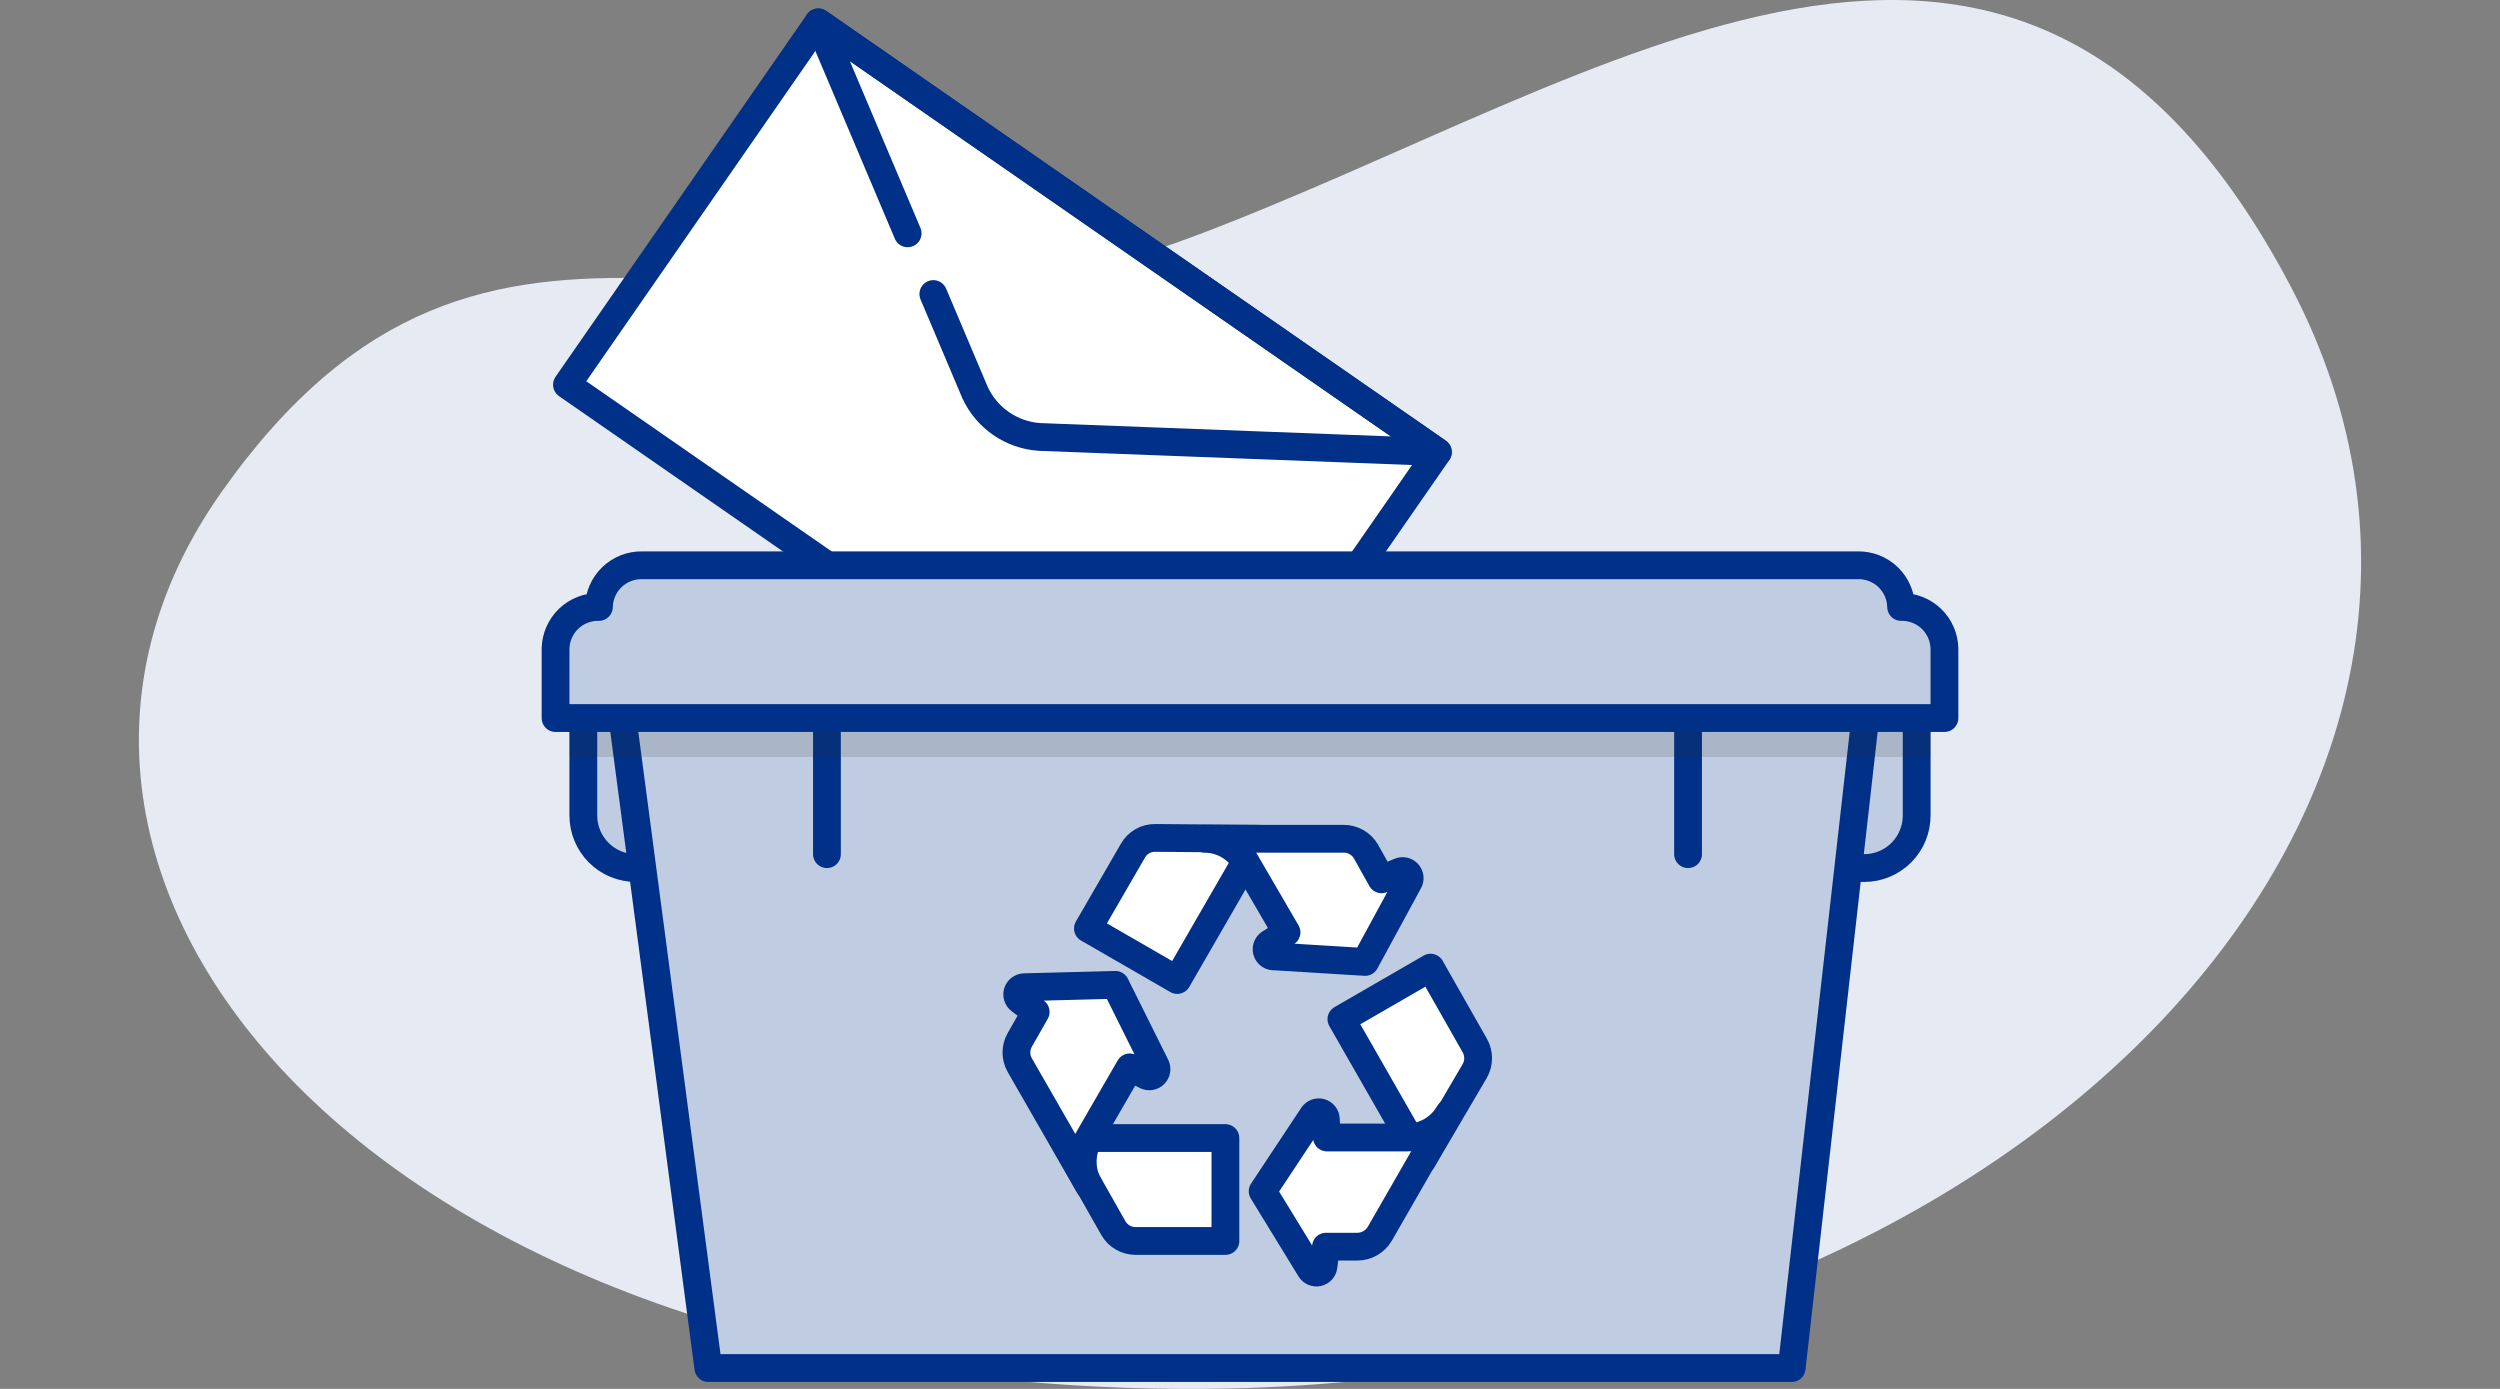 <svg width="180" height="100" viewBox="0 0 180 100" fill="none" xmlns="http://www.w3.org/2000/svg">
<rect x="0" y="0" width="180" height="100" fill="#808080" stroke="none"/>
<path d="M164.934 20.63C184.582 57.946 144.741 100 85.798 100C26.856 100 -3.707 63.277 15.941 35.438C35.59 7.598 55.781 28.33 85.798 17.076C115.815 5.822 145.287 -16.688 164.934 20.63Z" fill="#E5EAF3"/>
<path d="M42 51.5H53V62.5H45.78C45.284 62.5 44.792 62.402 44.334 62.212C43.875 62.022 43.458 61.744 43.107 61.393C42.756 61.042 42.478 60.625 42.288 60.166C42.098 59.708 42 59.216 42 58.72V51.5Z" fill="#C0CCE2" stroke="#003087" stroke-width="2" stroke-linecap="round" stroke-linejoin="round"/>
<path d="M134.22 62.5H127V51.5H138V58.72C138 59.722 137.602 60.684 136.893 61.393C136.184 62.102 135.223 62.5 134.22 62.5V62.5Z" fill="#C0CCE2" stroke="#003087" stroke-width="2" stroke-linecap="round" stroke-linejoin="round"/>
<path d="M79.98 54.86L40.82 27.7L58.92 1.61L103.53 32.55L85.43 58.64L79.98 54.86Z" fill="white" stroke="#003087" stroke-width="2" stroke-linecap="round" stroke-linejoin="round"/>
<path d="M67.2 21.17L70.2 28.26C70.614 29.16 71.262 29.931 72.076 30.494C72.891 31.057 73.842 31.391 74.83 31.46L103.52 32.55L58.92 1.61L65.35 16.8" stroke="#003087" stroke-width="2" stroke-linecap="round" stroke-linejoin="round"/>
<path d="M135 45.5H44L51 98.5H129L135 45.5Z" fill="#C0CCE2" stroke="#003087" stroke-width="2" stroke-linecap="round" stroke-linejoin="round"/>
<path d="M59.54 51.7V61.5" stroke="#003087" stroke-width="2" stroke-linecap="round" stroke-linejoin="round"/>
<path d="M121.54 51.7V61.5" stroke="#003087" stroke-width="2" stroke-linecap="round" stroke-linejoin="round"/>
<path opacity="0.15" d="M139 52.5H41V54.5H139V52.5Z" fill="#333333"/>
<path d="M136.88 43.7C136.872 43.297 136.785 42.9 136.623 42.531C136.462 42.162 136.229 41.829 135.938 41.55C135.647 41.271 135.304 41.053 134.929 40.907C134.553 40.761 134.153 40.691 133.75 40.7H46.25C45.847 40.691 45.447 40.761 45.071 40.907C44.696 41.053 44.353 41.271 44.062 41.55C43.771 41.829 43.538 42.162 43.377 42.531C43.215 42.9 43.128 43.297 43.12 43.7C42.718 43.692 42.319 43.763 41.944 43.91C41.57 44.056 41.228 44.275 40.938 44.554C40.649 44.832 40.417 45.165 40.256 45.533C40.095 45.902 40.008 46.298 40 46.7V51.7H140V46.7C139.992 46.298 139.905 45.902 139.744 45.533C139.583 45.165 139.351 44.832 139.061 44.554C138.772 44.275 138.43 44.056 138.056 43.91C137.681 43.763 137.282 43.692 136.88 43.7Z" fill="#C0CCE2" stroke="#003087" stroke-width="2" stroke-linecap="round" stroke-linejoin="round"/>
<path d="M81.76 89.35H88.23V81.94H76.49L80.16 88.42C80.321 88.703 80.553 88.937 80.835 89.101C81.116 89.264 81.435 89.35 81.76 89.35V89.35Z" fill="white" stroke="#003087" stroke-width="2" stroke-linecap="round" stroke-linejoin="round"/>
<path d="M78.45 81.85L81.34 76.85L82.53 77.45C82.626 77.495 82.734 77.508 82.839 77.49C82.944 77.471 83.04 77.421 83.115 77.346C83.191 77.27 83.241 77.174 83.26 77.069C83.278 76.965 83.264 76.857 83.22 76.76L80.31 70.91L73.74 71.08C73.633 71.084 73.531 71.121 73.445 71.185C73.36 71.249 73.297 71.338 73.264 71.44C73.232 71.541 73.231 71.651 73.262 71.753C73.294 71.855 73.356 71.945 73.44 72.01L74.57 72.86L73.43 74.86C73.267 75.139 73.182 75.457 73.182 75.78C73.182 76.103 73.267 76.421 73.43 76.7L78.43 85.41C78.115 84.869 77.952 84.253 77.955 83.627C77.959 83.001 78.129 82.388 78.45 81.85V81.85Z" fill="white" stroke="#003087" stroke-width="2" stroke-linecap="round" stroke-linejoin="round"/>
<path d="M81.57 61.25L78.33 66.85L84.76 70.56L90.63 60.39L83.18 60.33C82.854 60.324 82.532 60.406 82.248 60.568C81.965 60.73 81.731 60.966 81.57 61.25V61.25Z" fill="white" stroke="#003087" stroke-width="2" stroke-linecap="round" stroke-linejoin="round"/>
<path d="M89.72 62.13L92.63 67.13L91.52 67.86C91.403 67.906 91.307 67.994 91.249 68.106C91.192 68.218 91.177 68.347 91.208 68.469C91.238 68.591 91.312 68.698 91.415 68.77C91.519 68.842 91.645 68.874 91.77 68.86L98.29 69.26L101.43 63.48C101.484 63.387 101.506 63.279 101.495 63.172C101.484 63.065 101.439 62.964 101.366 62.884C101.294 62.804 101.199 62.749 101.093 62.727C100.988 62.704 100.878 62.716 100.78 62.76L99.47 63.31L98.35 61.31C98.187 61.03 97.954 60.798 97.673 60.636C97.392 60.475 97.074 60.39 96.75 60.39H86.75C87.354 60.397 87.945 60.561 88.466 60.866C88.987 61.171 89.419 61.607 89.72 62.13V62.13Z" fill="white" stroke="#003087" stroke-width="2" stroke-linecap="round" stroke-linejoin="round"/>
<path d="M106.18 75.27L103 69.67L96.58 73.38L102.4 83.55L106.17 77.13C106.336 76.849 106.424 76.528 106.426 76.201C106.428 75.875 106.343 75.553 106.18 75.27Z" fill="white" stroke="#003087" stroke-width="2" stroke-linecap="round" stroke-linejoin="round"/>
<path d="M101.34 81.9H95.54L95.46 80.58C95.457 80.471 95.419 80.366 95.352 80.28C95.284 80.194 95.191 80.132 95.086 80.102C94.981 80.073 94.869 80.079 94.767 80.118C94.665 80.157 94.579 80.228 94.52 80.32L90.91 85.77L94.34 91.37C94.394 91.464 94.475 91.538 94.574 91.582C94.672 91.626 94.782 91.638 94.888 91.616C94.993 91.594 95.089 91.539 95.161 91.458C95.234 91.378 95.279 91.277 95.29 91.17L95.47 89.76H97.73C98.055 89.759 98.374 89.674 98.656 89.512C98.938 89.351 99.174 89.119 99.34 88.84L104.34 80.14C104.037 80.669 103.6 81.11 103.074 81.419C102.548 81.728 101.95 81.894 101.34 81.9V81.9Z" fill="white" stroke="#003087" stroke-width="2" stroke-linecap="round" stroke-linejoin="round"/>
</svg>
